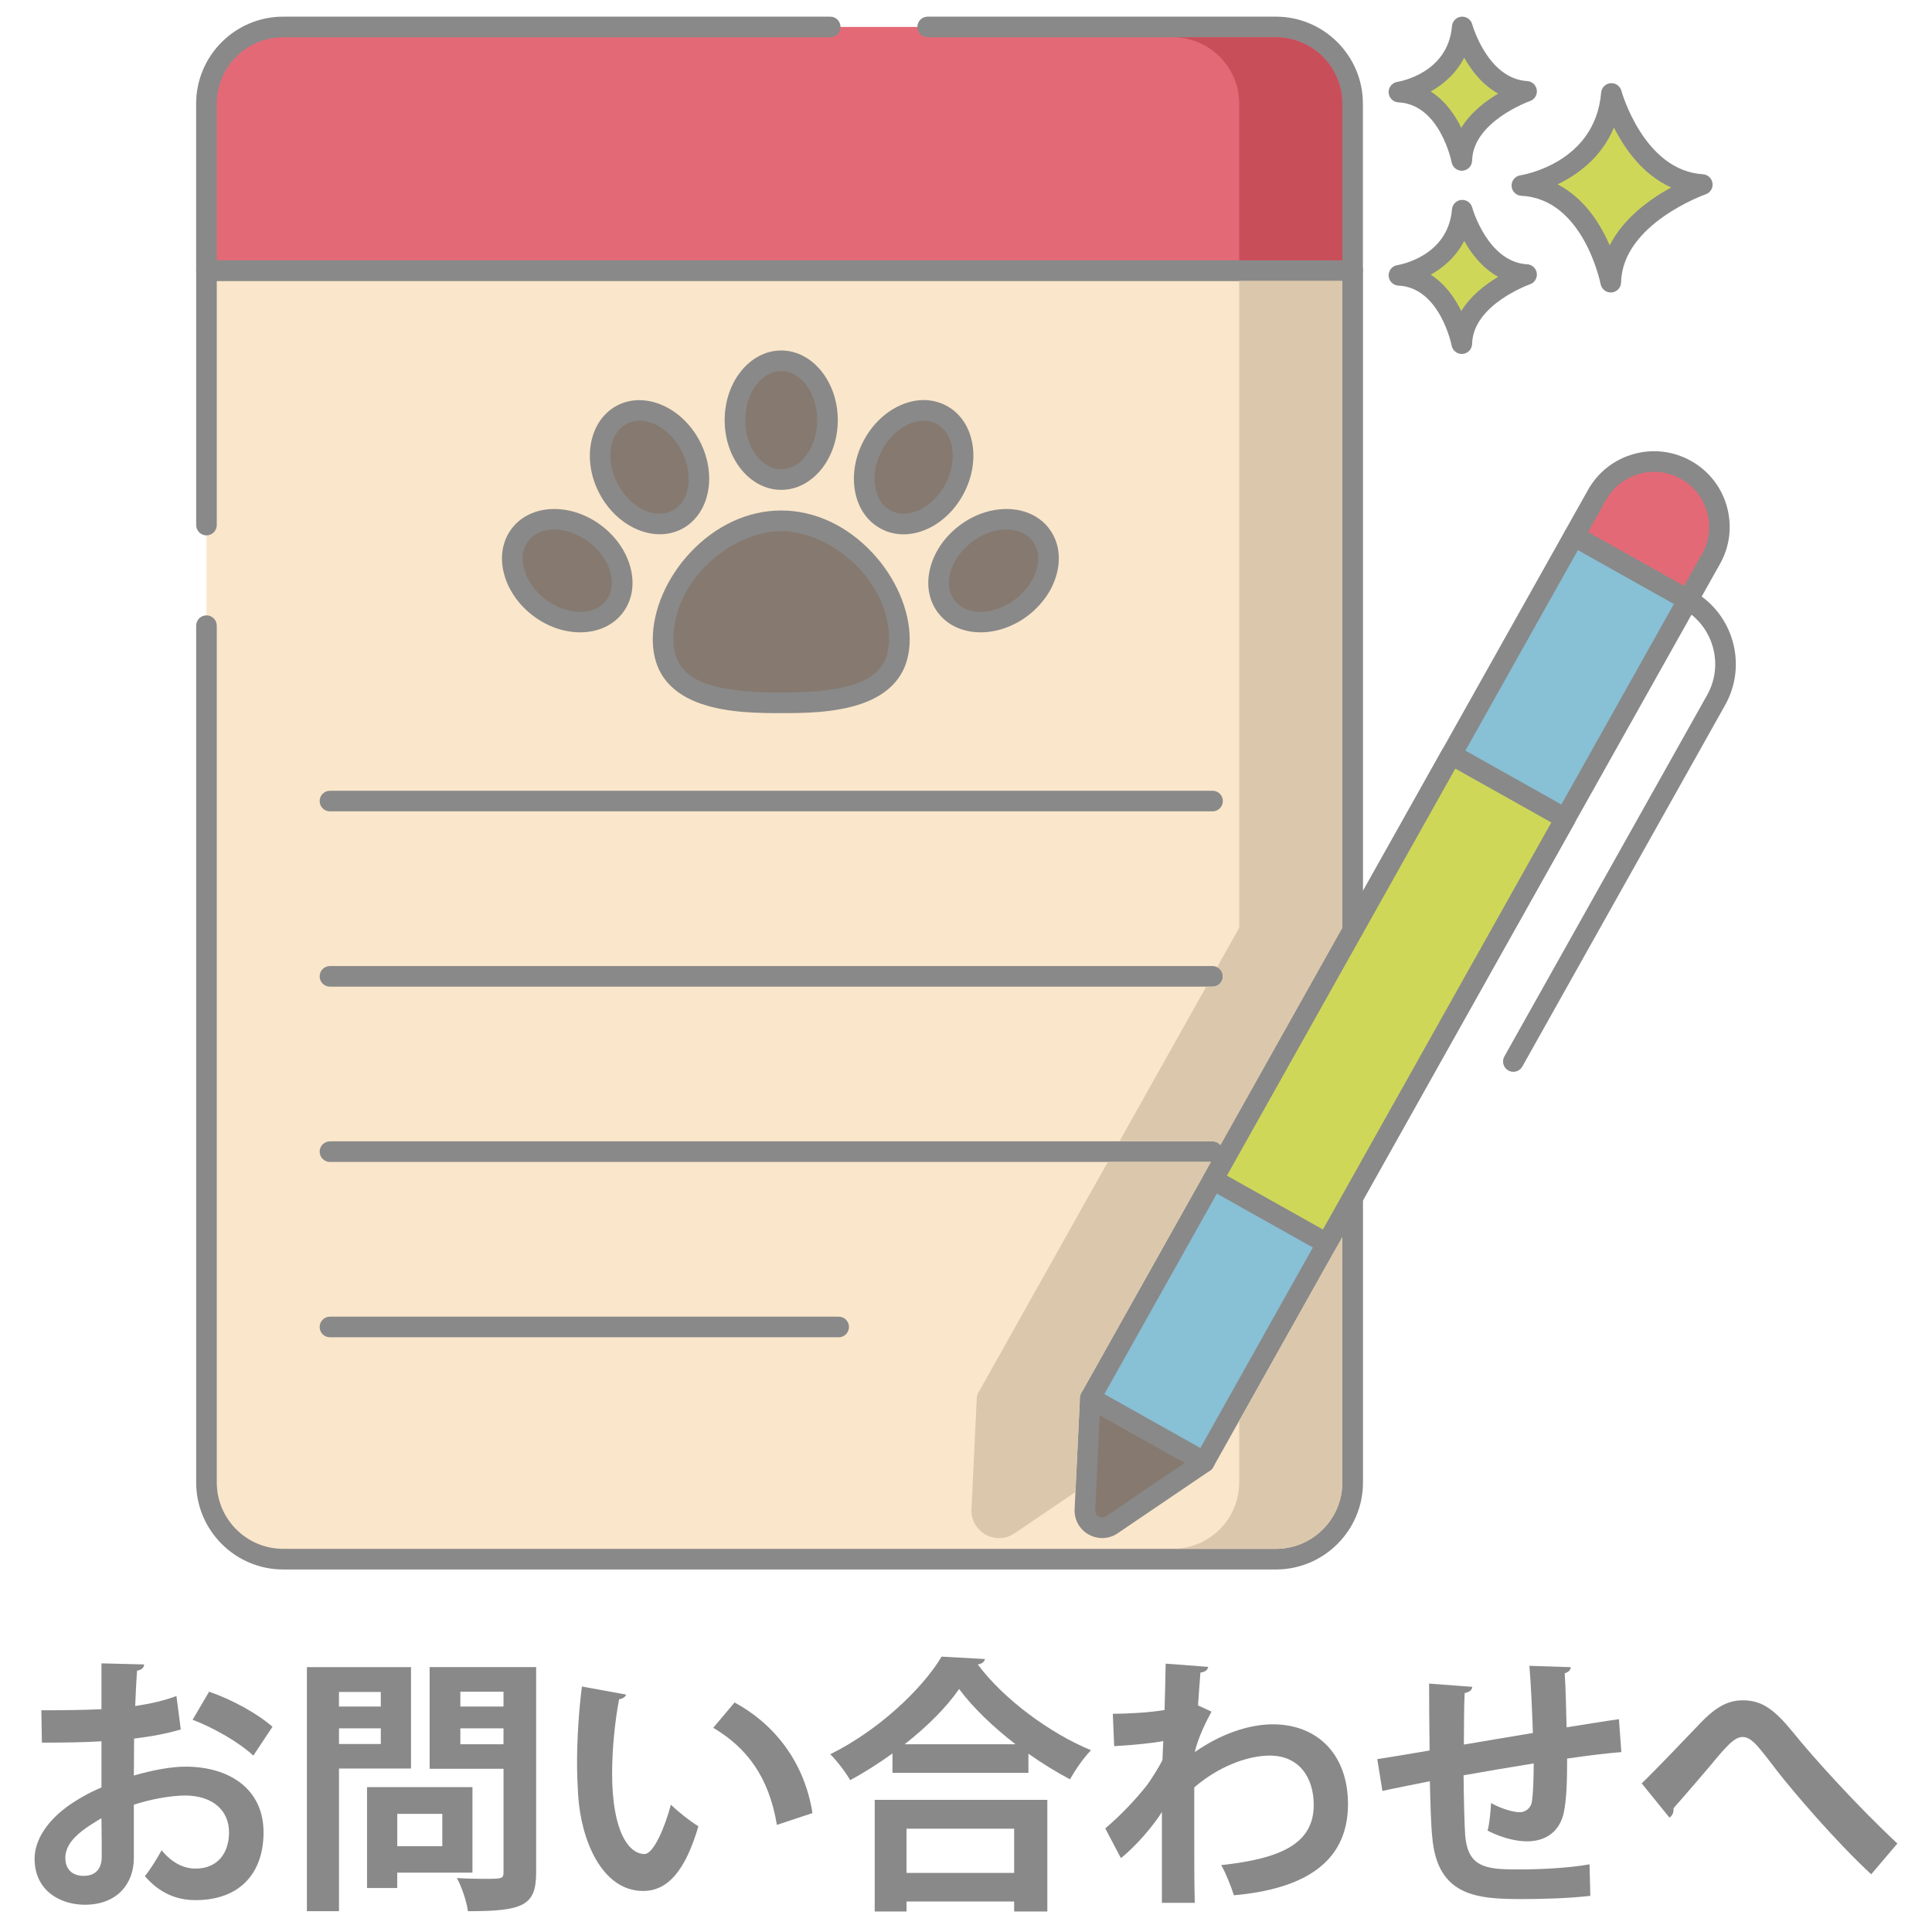 <?xml version="1.0" encoding="UTF-8"?>
<svg id="_レイヤー_1" data-name="レイヤー 1" xmlns="http://www.w3.org/2000/svg" viewBox="0 0 75 75">
  <defs>
    <style>
      .cls-1 {
        fill: #fae6ca;
      }

      .cls-2 {
        fill: #86796f;
      }

      .cls-3 {
        fill: #898989;
      }

      .cls-4 {
        fill: #c84e59;
      }

      .cls-5 {
        fill: #cfd759;
      }

      .cls-6 {
        fill: #dbc8ac;
      }

      .cls-7 {
        fill: #e46976;
      }

      .cls-8 {
        fill: #88c0d5;
      }
    </style>
  </defs>
  <g>
    <path class="cls-1" d="M8.015,10.504v47.044c0,1.644,1.334,2.978,2.978,2.978h38.538c1.644,0,2.978-1.334,2.978-2.978V10.504H8.015Z"/>
    <path class="cls-3" d="M52.509,10.104H8.015c-.221,0-.4.179-.4.4v9.879c0,.221.179.4.4.4s.4-.179.4-.4v-9.478h43.694v46.643c0,1.421-1.157,2.578-2.578,2.578H10.993c-1.421,0-2.578-1.157-2.578-2.578V24.288c0-.221-.179-.4-.4-.4s-.4.179-.4.4v33.26c0,1.862,1.516,3.379,3.379,3.379h38.538c1.862,0,3.379-1.516,3.379-3.379V10.504c0-.221-.18-.4-.4-.4Z"/>
    <path class="cls-7" d="M49.53,1.046H10.994c-1.646,0-2.979,1.334-2.979,2.979v6.479h44.494v-6.479c0-1.645-1.334-2.979-2.979-2.979Z"/>
    <g>
      <path class="cls-3" d="M49.53.646h-13.518c-.221,0-.4.179-.4.4s.179.4.4.4h13.518c1.421,0,2.579,1.157,2.579,2.579v6.079H8.415v-6.079c0-1.422,1.157-2.579,2.579-2.579h21.235c.221,0,.4-.179.4-.4s-.179-.4-.4-.4H10.994c-1.863,0-3.38,1.516-3.38,3.379v6.479c0,.222.179.4.4.4h44.494c.221,0,.4-.179.4-.4v-6.479c0-1.863-1.516-3.379-3.379-3.379Z"/>
      <path class="cls-3" d="M47.07,30.697H12.809c-.221,0-.4.179-.4.4,0,.221.179.4.4.4h34.262c.221,0,.4-.179.4-.4,0-.222-.18-.4-.401-.4Z"/>
      <path class="cls-3" d="M47.07,37.502H12.809c-.221,0-.4.179-.4.4,0,.221.179.4.4.4h34.262c.221,0,.4-.179.4-.4,0-.222-.18-.4-.401-.4Z"/>
      <path class="cls-3" d="M47.07,44.307H12.809c-.221,0-.4.179-.4.4,0,.221.179.4.4.4h34.262c.221,0,.4-.179.4-.4,0-.222-.18-.4-.401-.4Z"/>
    </g>
    <path class="cls-5" d="M62.555,3.629c-.26,3.086-3.476,3.573-3.476,3.573,2.761.13,3.449,3.752,3.449,3.752.059-2.583,3.555-3.79,3.555-3.79-2.619-.157-3.528-3.535-3.528-3.535Z"/>
    <path class="cls-3" d="M66.108,6.764c-2.296-.138-3.158-3.209-3.166-3.24-.051-.188-.228-.309-.423-.294-.193.017-.346.171-.363.365-.229,2.726-3.019,3.192-3.137,3.211-.203.031-.35.211-.339.417.01.205.175.369.381.379,2.409.114,3.068,3.394,3.075,3.427.037.19.203.325.393.325.011,0,.022,0,.034-.001.204-.017.362-.185.367-.389.051-2.271,3.253-3.41,3.285-3.421.18-.063.291-.244.265-.433s-.182-.334-.373-.345ZM62.488,9.525c-.362-.835-.99-1.843-2.025-2.368.782-.375,1.71-1.045,2.189-2.208.414.82,1.121,1.836,2.224,2.328-.802.437-1.847,1.176-2.388,2.249Z"/>
    <path class="cls-5" d="M56.765,8.16c-.183,2.183-2.459,2.528-2.459,2.528,1.953.092,2.44,2.654,2.44,2.654.042-1.827,2.514-2.681,2.514-2.681-1.852-.111-2.496-2.5-2.496-2.5Z"/>
    <path class="cls-3" d="M59.284,10.261c-1.539-.092-2.127-2.184-2.133-2.206-.051-.187-.23-.31-.422-.294-.194.017-.347.171-.363.365-.154,1.834-2.041,2.153-2.119,2.166-.204.031-.351.211-.34.416.01.205.175.37.381.379,1.611.076,2.061,2.306,2.065,2.328.036.19.203.326.394.326.011,0,.022-.001.033-.002.204-.017.362-.185.367-.39.035-1.524,2.224-2.304,2.245-2.312.18-.062.292-.243.266-.433-.027-.189-.182-.334-.373-.345ZM56.727,12.074c-.247-.503-.624-1.053-1.187-1.409.495-.278.987-.702,1.3-1.312.282.5.708,1.055,1.319,1.394-.494.294-1.065.731-1.432,1.327Z"/>
    <path class="cls-5" d="M56.765,1.046c-.183,2.183-2.459,2.527-2.459,2.527,1.953.092,2.44,2.654,2.44,2.654.042-1.827,2.514-2.681,2.514-2.681-1.852-.111-2.496-2.5-2.496-2.5Z"/>
    <path class="cls-3" d="M59.284,3.147c-1.533-.092-2.123-2.168-2.133-2.205-.051-.188-.233-.311-.422-.294-.194.017-.347.171-.363.365-.154,1.834-2.041,2.153-2.119,2.165-.204.031-.351.211-.34.417.01.205.175.369.381.379,1.611.076,2.061,2.307,2.065,2.329.036.19.203.325.394.325.011,0,.022,0,.033-.001.204-.017.362-.185.367-.39.035-1.524,2.224-2.304,2.245-2.312.18-.063.292-.244.266-.433-.027-.189-.182-.334-.373-.345ZM56.727,4.961c-.247-.503-.624-1.053-1.187-1.409.495-.278.987-.702,1.3-1.312.282.5.708,1.055,1.319,1.394-.494.293-1.065.731-1.432,1.327Z"/>
    <path class="cls-3" d="M32.557,51.113H12.809c-.221,0-.4.179-.4.4,0,.221.179.4.4.4h19.748c.221,0,.4-.179.4-.4,0-.222-.179-.4-.4-.4Z"/>
    <path class="cls-8" d="M42.322,54.275l18.779-33.47,4.425,2.483-18.779,33.47-4.425-2.483Z"/>
    <path class="cls-3" d="M65.723,22.94l-4.425-2.483c-.092-.052-.202-.065-.304-.036-.102.028-.189.097-.241.189l-18.779,33.47c-.108.192-.039.437.153.545l4.425,2.483c.06.034.128.051.195.051.036,0,.073-.005.108-.015.102-.029.189-.097.241-.19l18.78-33.47c.108-.193.04-.437-.153-.545ZM46.595,56.214l-3.727-2.091,18.388-32.772,3.727,2.091-18.387,32.772Z"/>
    <path class="cls-5" d="M47.083,45.79l9.257-16.499,4.425,2.483-9.257,16.499-4.425-2.483Z"/>
    <path class="cls-3" d="M61.152,31.666c-.029-.102-.097-.189-.19-.24l-4.425-2.483c-.193-.108-.437-.04-.545.153l-9.257,16.499c-.052.093-.065.202-.036.304.029.102.097.189.19.241l4.425,2.483c.062.035.129.052.196.052.14,0,.276-.074.349-.205l9.257-16.499c.052-.092.065-.202.036-.304ZM51.356,47.729l-3.727-2.091,8.866-15.801,3.727,2.091-8.866,15.801Z"/>
    <path class="cls-7" d="M65.45,18.242c-1.222-.686-2.768-.251-3.454.971l-.894,1.593,4.425,2.483.894-1.593c.685-1.222.251-2.768-.972-3.454Z"/>
    <path class="cls-3" d="M67.037,19.659c-.213-.755-.706-1.382-1.391-1.766s-1.477-.478-2.232-.266c-.755.212-1.383.706-1.767,1.39l-.894,1.593c-.108.192-.039.437.153.545l4.425,2.483c.062.034.129.051.195.051.14,0,.276-.073.35-.205l.894-1.593c.384-.683.478-1.477.266-2.232ZM66.073,21.5l-.698,1.244-3.727-2.091.698-1.244c.279-.498.735-.857,1.285-1.011.55-.155,1.126-.086,1.624.193s.857.735,1.012,1.285c.155.549.085,1.126-.193,1.624Z"/>
    <path class="cls-2" d="M42.323,54.276l-.206,4.329c-.026.551.588.895,1.045.586l3.587-2.433-4.425-2.483Z"/>
    <path class="cls-3" d="M46.944,56.41l-4.425-2.483c-.121-.068-.269-.069-.39-.001-.121.067-.2.192-.206.331l-.206,4.329c-.02.408.189.784.545.984.164.092.345.138.524.138.21,0,.418-.062.6-.186l3.587-2.432c.115-.078.181-.21.175-.349-.006-.139-.083-.264-.204-.333ZM42.936,58.86c-.125.084-.239.036-.283.012s-.144-.097-.137-.248l.176-3.682,3.296,1.849-3.051,2.069Z"/>
    <path class="cls-3" d="M65.723,22.94c-.193-.108-.437-.04-.545.153-.108.193-.039.437.153.545,1.181.663,1.603,2.163.94,3.343l-7.872,14.03c-.108.193-.039.437.153.545.062.034.129.051.195.051.14,0,.276-.073.35-.205l7.872-14.03c.879-1.565.32-3.554-1.246-4.432Z"/>
    <path class="cls-6" d="M48.106,10.904v25.112l-.745,1.329-.112.203c.131.061.222.198.222.355,0,.222-.179.4-.4.4h-.245l-3.371,6.005h3.616c.122,0,.232.056.307.144l3.987-7.107.745-1.329V10.904h-4.003ZM47.009,45.109h-4.003l-.275.486-4.761,8.487c-.014.024-.024.048-.032.075,0,.003,0,.005-.003.011-.008.027-.01.053-.013.08,0,.003-.003.008-.003.011l-.205,4.328c-.021.409.19.785.545.985.165.093.344.139.523.139.211,0,.419-.064.6-.187l2.367-1.604.173-3.661c0-.003.003-.008.003-.011.003-.027.005-.053.013-.08.003-.006.003-.008.003-.011.008-.027.019-.051.032-.075l4.761-8.487.275-.486ZM48.106,55.156v2.391c0,1.422-1.159,2.578-2.578,2.578h4.003c1.419,0,2.578-1.156,2.578-2.578v-9.525l-.251.446-3.752,6.688Z"/>
    <path class="cls-2" d="M30.327,20.219c-2.533,0-4.586,2.493-4.586,4.596,0,2.102,2.053,2.469,4.586,2.469s4.586-.367,4.586-2.469-2.053-4.596-4.586-4.596Z"/>
    <path class="cls-3" d="M33.862,21.454c-.988-1.055-2.243-1.636-3.535-1.636s-2.547.581-3.534,1.636c-.909.971-1.452,2.226-1.452,3.36,0,2.869,3.368,2.869,4.987,2.869,1.618,0,4.986,0,4.986-2.869,0-1.134-.543-2.39-1.452-3.36ZM30.327,26.883c-3.012,0-4.185-.58-4.185-2.069,0-2.324,2.29-4.195,4.185-4.195s4.186,1.871,4.186,4.195c0,1.489-1.174,2.069-4.186,2.069Z"/>
    <path class="cls-2" d="M32.123,16.311c0-1.273-.804-2.304-1.796-2.304s-1.796,1.032-1.796,2.304.804,2.305,1.796,2.305,1.796-1.032,1.796-2.305Z"/>
    <path class="cls-3" d="M30.327,13.606c-1.211,0-2.196,1.213-2.196,2.705,0,1.492.985,2.705,2.196,2.705,1.211,0,2.196-1.213,2.196-2.705,0-1.491-.985-2.705-2.196-2.705ZM30.327,18.216c-.77,0-1.395-.854-1.395-1.905,0-1.05.626-1.905,1.395-1.905s1.396.855,1.396,1.905c0,1.05-.626,1.905-1.396,1.905Z"/>
    <path class="cls-2" d="M26.803,17.298c-.595-1.125-1.787-1.662-2.664-1.199s-1.106,1.752-.511,2.877,1.787,1.662,2.664,1.199,1.106-1.751.511-2.877Z"/>
    <path class="cls-3" d="M27.157,17.111c-.697-1.319-2.135-1.932-3.206-1.366-1.071.566-1.375,2.098-.679,3.418.521.985,1.455,1.577,2.341,1.577.3,0,.594-.068.865-.211,1.071-.566,1.375-2.099.678-3.418ZM26.105,19.821c-.681.36-1.634-.104-2.124-1.032s-.336-1.976.345-2.336c.156-.082.327-.122.503-.122.591,0,1.242.439,1.62,1.154.49.928.336,1.976-.344,2.336Z"/>
    <path class="cls-2" d="M23.107,20.724c-1.013-.77-2.321-.755-2.921.035-.6.79-.265,2.054.748,2.824,1.014.77,2.322.755,2.922-.035.6-.789.265-2.054-.749-2.824Z"/>
    <path class="cls-3" d="M24.473,22.026c-.164-.619-.563-1.195-1.124-1.621-1.188-.903-2.75-.852-3.482.112-.367.483-.473,1.109-.299,1.764.164.619.563,1.195,1.124,1.621.568.432,1.222.645,1.829.645.662,0,1.271-.254,1.653-.757.367-.482.473-1.109.299-1.764ZM23.537,23.306c-.465.612-1.525.594-2.361-.041-.42-.319-.716-.741-.834-1.188-.109-.412-.052-.794.162-1.075.228-.299.596-.448,1.011-.448.435,0,.922.164,1.35.489.42.318.716.741.834,1.188.109.412.052.793-.163,1.075Z"/>
    <path class="cls-2" d="M36.543,16.099c-.877-.463-2.07.073-2.665,1.199-.594,1.126-.365,2.414.511,2.877.877.463,2.07-.073,2.665-1.199.594-1.126.366-2.414-.511-2.877Z"/>
    <path class="cls-3" d="M37.745,17.219c-.118-.667-.479-1.191-1.014-1.474-.536-.283-1.172-.286-1.79-.007-.584.263-1.087.751-1.416,1.373-.329.622-.448,1.313-.336,1.944.118.668.479,1.191,1.015,1.474.271.143.566.214.872.214.3,0,.611-.069.917-.207.584-.263,1.087-.751,1.416-1.373.329-.623.449-1.313.337-1.944ZM36.701,18.789c-.246.466-.615.827-1.037,1.017-.388.174-.774.18-1.087.015-.313-.165-.526-.487-.6-.906-.081-.456.009-.964.256-1.429.246-.466.614-.827,1.037-1.017.2-.09.399-.135.588-.135.178,0,.347.04.499.12.313.165.526.487.6.906.081.456-.01.963-.256,1.429Z"/>
    <path class="cls-2" d="M40.405,20.759c-.6-.79-1.908-.806-2.921-.035-1.014.77-1.348,2.034-.748,2.824s1.908.806,2.921.035c1.014-.77,1.348-2.034.748-2.824Z"/>
    <path class="cls-3" d="M40.724,20.517c-.733-.964-2.295-1.015-3.483-.112-.561.426-.96,1.002-1.124,1.621-.174.655-.068,1.282.299,1.764.383.503.99.757,1.653.757.607,0,1.261-.214,1.829-.645.561-.426.96-1.002,1.124-1.621.174-.655.068-1.282-.299-1.764ZM40.249,22.076c-.119.448-.415.869-.834,1.188-.836.635-1.895.654-2.361.041-.214-.281-.272-.663-.163-1.075.119-.448.415-.87.834-1.188.428-.325.915-.489,1.35-.489.415,0,.784.149,1.011.448.214.281.272.663.163,1.075Z"/>
    <path class="cls-4" d="M49.531,1.447h-4.003c1.419,0,2.578,1.156,2.578,2.578v6.079h4.003v-6.079c0-1.422-1.159-2.578-2.578-2.578Z"/>
  </g>
  <g>
    <path class="cls-3" d="M7.017,67.137c-.524.157-1.12.271-1.811.355,0,.492-.01.995-.01,1.434.712-.209,1.455-.345,1.999-.345,1.717,0,3.036.869,3.036,2.554,0,1.518-.859,2.628-2.648,2.628-.723,0-1.393-.273-1.958-.931.22-.273.471-.681.649-1.005.387.471.838.712,1.319.712.848,0,1.298-.597,1.298-1.404,0-.837-.607-1.434-1.727-1.434-.566.011-1.288.136-1.968.357v2.073c0,.963-.618,1.811-1.906,1.811-.911,0-1.947-.513-1.947-1.791,0-.711.482-1.445,1.267-2.02.376-.271.838-.534,1.329-.743v-1.791c-.691.042-1.466.052-2.313.052l-.021-1.256c.869,0,1.643-.01,2.334-.042v-1.78l1.654.042c0,.126-.104.22-.272.241-.031.409-.052.89-.073,1.372.586-.084,1.131-.21,1.602-.387l.168,1.298ZM3.939,70.581c-.607.366-1.403.837-1.403,1.539,0,.429.251.701.711.701.429,0,.702-.241.702-.743,0-.262,0-.879-.011-1.497ZM9.834,68.152c-.566-.524-1.518-1.068-2.356-1.392l.639-1.089c.911.315,1.874.848,2.46,1.362l-.743,1.12Z"/>
    <path class="cls-3" d="M15.955,68.654h-2.795v5.539h-1.246v-9.475h4.041v3.936ZM14.782,65.681h-1.623v.566h1.623v-.566ZM13.16,67.702h1.623v-.608h-1.623v.608ZM18.342,72.696h-2.921v.596h-1.173v-3.916h4.093v3.32ZM17.17,70.413h-1.748v1.256h1.748v-1.256ZM20.813,64.718v7.968c0,1.288-.492,1.507-2.649,1.507-.041-.355-.241-.953-.429-1.288.346.022.712.032,1.016.032.754,0,.796,0,.796-.273v-3.999h-2.869v-3.948h4.135ZM19.546,65.671h-1.675v.576h1.675v-.576ZM17.871,67.712h1.675v-.618h-1.675v.618Z"/>
    <path class="cls-3" d="M24.307,65.785c-.032.094-.146.168-.273.178-.157.817-.272,1.916-.272,2.879,0,2.303.67,3.131,1.256,3.131.356,0,.796-1.047,1.026-1.916.252.251.764.659,1.068.837-.503,1.717-1.183,2.513-2.146,2.513-1.623,0-2.418-2.021-2.523-3.727-.021-.377-.042-.786-.042-1.215,0-.952.063-1.999.189-2.994l1.717.313ZM30.159,70.842c-.314-1.884-1.183-3.005-2.471-3.769l.827-.983c1.476.795,2.701,2.241,3.025,4.293l-1.382.46Z"/>
    <path class="cls-3" d="M34.647,68.068c-.524.377-1.078.733-1.643,1.037-.168-.293-.513-.754-.775-1.005,1.811-.89,3.549-2.492,4.324-3.79l1.685.094c-.031.115-.125.189-.282.209,1.015,1.361,2.816,2.68,4.397,3.33-.303.313-.597.743-.817,1.13-.534-.283-1.079-.618-1.613-.995v.744h-5.277v-.754ZM33.956,74.203v-4.334h6.701v4.334h-1.288v-.387h-4.178v.387h-1.235ZM39.422,67.712c-.88-.68-1.676-1.445-2.189-2.146-.482.702-1.235,1.455-2.115,2.146h4.304ZM39.369,70.989h-4.178v1.717h4.178v-1.717Z"/>
    <path class="cls-3" d="M43.198,66.529c.586,0,1.466-.052,2.01-.146.01-.22.042-1.602.042-1.801l1.654.126c-.031.115-.104.199-.303.22-.042.492-.062.847-.094,1.276l.524.241c-.178.325-.524,1.005-.65,1.571,1.027-.722,2.126-1.078,3.027-1.078,1.748,0,2.921,1.182,2.921,3.098,0,2.293-1.749,3.298-4.429,3.539-.115-.355-.303-.837-.492-1.172,2.345-.252,3.591-.848,3.591-2.335,0-1.037-.544-1.916-1.707-1.916-.901,0-2.041.461-2.931,1.236v1.852c0,.995,0,1.99.02,2.628h-1.276v-3.527c-.315.512-1.015,1.34-1.592,1.79l-.606-1.152c.648-.555,1.204-1.152,1.623-1.685.167-.231.482-.722.596-.974l.032-.733c-.345.074-1.162.157-1.906.199l-.052-1.256Z"/>
    <path class="cls-3" d="M62.94,68.016c-.544.042-1.308.136-2.104.251,0,.859-.02,1.602-.136,2.126-.157.68-.66,1.088-1.424,1.088-.261,0-.847-.062-1.529-.418.074-.252.116-.722.136-1.069.451.252.911.357,1.11.357.22,0,.429-.157.471-.387.052-.325.074-.901.074-1.508-.985.158-1.958.325-2.722.461.01.943.031,1.864.062,2.324.084.964.482,1.278,1.508,1.32.157.01.355.01.576.01.806,0,1.958-.052,2.743-.199l.032,1.225c-.817.094-1.832.125-2.638.125-1.739,0-3.298-.094-3.498-2.397-.052-.482-.073-1.308-.094-2.177-.606.125-1.445.283-1.842.377l-.199-1.236c.482-.074,1.308-.21,2.031-.335-.01-.901-.02-1.906-.02-2.597l1.675.126c-.01.126-.094.199-.293.241-.032.513-.022,1.298-.032,2.0.786-.136,1.749-.293,2.68-.45-.031-.859-.073-1.875-.136-2.607l1.602.052c0,.104-.062.178-.231.241.042.608.052,1.404.074,2.094.733-.115,1.487-.241,2.031-.315l.094,1.278Z"/>
    <path class="cls-3" d="M63.731,69.23c.597-.576,1.759-1.8,2.272-2.334.638-.67,1.11-.89,1.654-.89.754,0,1.236.367,1.969,1.267.753.941,2.502,2.868,4.03,4.292l-1.016,1.194c-1.361-1.256-3.036-3.214-3.674-4.041-.68-.88-.953-1.288-1.32-1.288-.313,0-.628.355-1.224,1.078-.346.409-1.037,1.215-1.456,1.686.01.209-.062.293-.157.366l-1.079-1.33Z"/>
  </g>
</svg>